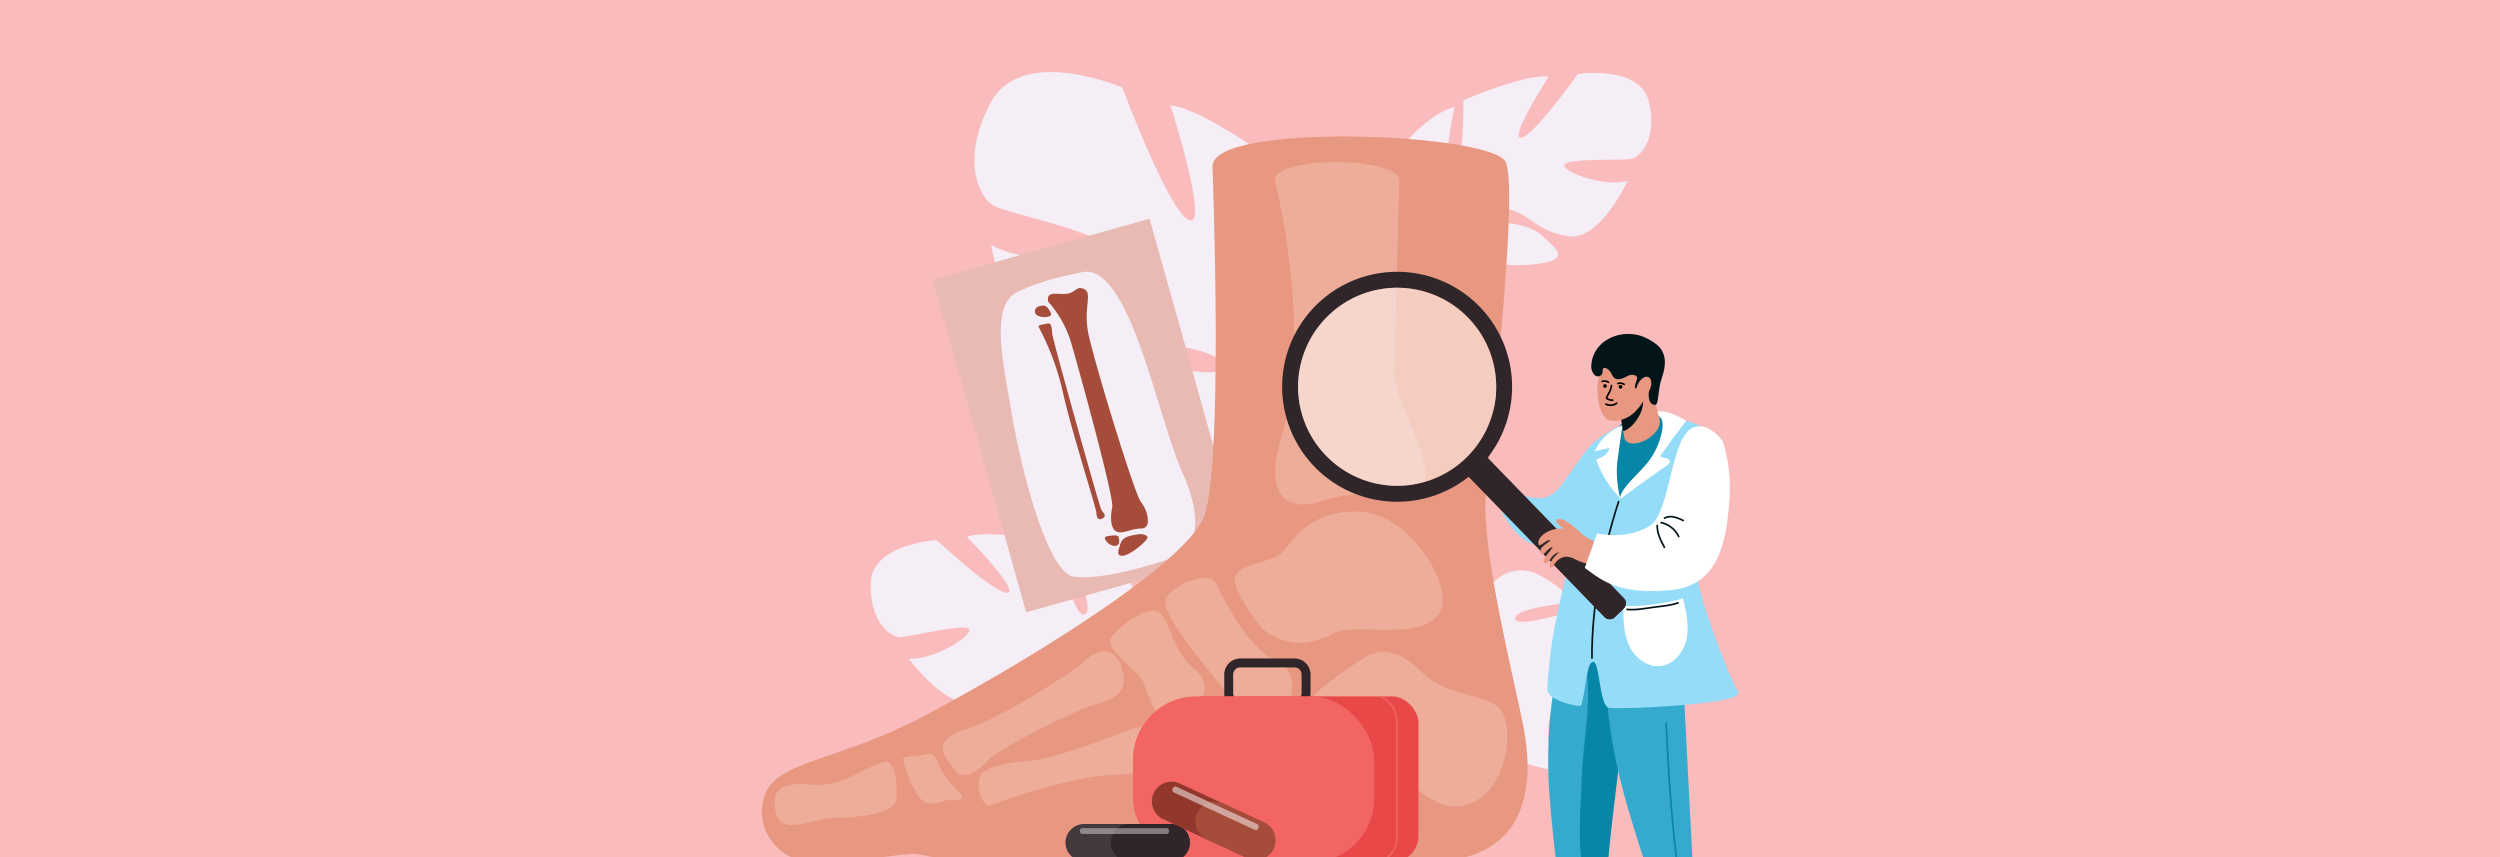 <svg xmlns="http://www.w3.org/2000/svg" xmlns:xlink="http://www.w3.org/1999/xlink" viewBox="0 0 1458.54 500"><defs><style>.cls-1,.cls-18,.cls-20{fill:none;}.cls-2{clip-path:url(#clip-path);}.cls-3{fill:#f9bbbb;}.cls-4{fill:#f5eef6;}.cls-5{fill:#e8bab3;}.cls-6{fill:#a54c3b;}.cls-7{fill:#e89880;}.cls-14,.cls-8{opacity:0.4;}.cls-14,.cls-21,.cls-9{fill:#fff;}.cls-23,.cls-9{opacity:0.5;}.cls-10{fill:#30262a;}.cls-11{fill:#e84847;}.cls-12{fill:#f26562;}.cls-13{fill:#44393d;}.cls-15{fill:#91372b;}.cls-16{fill:#36a9ce;}.cls-17{fill:#0886a8;}.cls-18{stroke:#0886a8;}.cls-18,.cls-20{stroke-miterlimit:10;}.cls-19{fill:#94dcf8;}.cls-20{stroke:#041519;}.cls-22{fill:#041519;}</style><clipPath id="clip-path"><rect class="cls-1" width="1458.54" height="500"/></clipPath></defs><title>8652019_2</title><g id="OBJECTS"><g class="cls-2"><rect class="cls-3" width="1458.54" height="500"/><path class="cls-4" d="M508,340.26c.54-23,38.51-25.17,38.51-25.17s33.93,31.6,41.32,30.74-23.73-32.69-23.73-32.69c13.57-4.76,53.19,3.57,53.19,3.57s8.56,44.49,15.52,41.83-9.6-39-9.6-39c14.45.73,30.86,13.33,30.86,13.33,22,21.7-7,48.81-7,48.81s3.3,15.36,17,30.53h0a53.42,53.42,0,0,1,6.42,7.66l-3.66.9c-.54-.91-1.11-1.78-1.7-2.6,0,0,0,0,0,0l0,0L663.43,416h0c-1.66-1.92-2.82-3.35-3.58-4.41h0c-5.05-6-12.09-13.84-15.78-14.92a7.75,7.75,0,0,0,.37-1.88l-.37,1.88c-3,15-33.81,24.95-52.18,25.67s-12-6.1-4.51-16.42,27.69-13.06,32.75-17.63-4.23-5.62-15.67-1.86-14.4,16.86-32.79,23.29-41.46-25.47-41.46-25.47c14,.83,35.55-12.08,35.35-16.78s-34.63,4.24-40.34,4.21S507.44,363.22,508,340.26Z"/><path class="cls-4" d="M578,59.91c18.1-34.11,76.84-8.82,76.84-8.82s27.19,73.05,39,77.32-11-67-11-67c24,3.06,77.26,45.42,77.26,45.42s-20.64,73.33-8.18,74.57,15-65.87,15-65.87c21.16,12,36.34,43.29,36.34,43.29,16.69,49.17-47.31,68.07-47.31,68.07s-6.6,25.57,2.59,58.7h0A89.79,89.79,0,0,1,762.27,302l-6.19-1.41c-.13-1.78-.32-3.51-.59-5.19a0,0,0,0,0,0,0v-.07c-.2-1.06-.5-2.56-.89-4.39h0c-1.05-4.14-1.71-7.16-2.07-9.32v0c-3-12.91-7.75-29.91-12.48-34.33a12.11,12.11,0,0,0,2-2.54c-.62.81-1.28,1.66-2,2.54-15.76,20.31-69.61,12.05-97.76-.71s-13.39-18.17,5.58-28.07,51.47,1.22,62.52-1.84-2.14-11.63-22.16-14.59-34.35,14.49-66.83,10.3-43.12-69.51-43.12-69.51c20.4,11.8,62.52,8.63,65.76,1.4s-55.24-19.71-63.81-24S559.88,94,578,59.91Z"/><path class="cls-4" d="M962,59.46c-5-21.66-41.44-16.33-41.44-16.33s-26,36.61-33.18,37.23,16.11-35.63,16.11-35.63c-13.8-1.87-49.74,13.78-49.74,13.78s.58,43.87-6.53,42.71,1.47-38.87,1.47-38.87C835.11,65.86,822,81,822,81c-16.6,24.88,16.2,44.91,16.2,44.91s-.13,15.21-10.17,32.28h0a51.92,51.92,0,0,0-4.6,8.52l3.66.14c.33-1,.7-1.9,1.1-2.8a0,0,0,0,1,0,0v0c.28-.56.66-1.35,1.15-2.31h0c1.2-2.14,2-3.73,2.54-4.87v0c3.61-6.73,8.77-15.49,12.05-17.24a7.4,7.4,0,0,1-.72-1.71l.72,1.71c5.75,13.64,36.94,17,54.5,14.14s10.15-8.12,1.07-16.45S870.71,130.3,865,127s2.92-6.15,14.5-4.82,17,13.17,35.65,15.66,34.33-32.26,34.33-32.26c-13.11,3.53-36.07-4.49-36.8-9s33.67-2.75,39.08-3.89S967,81.13,962,59.46Z"/><path class="cls-4" d="M951.38,447.6c17.15-10.24,2.55-39.94,2.55-39.94s-38.47-12.14-41-18.12,34.91,4,34.91,4c-2.21-12.31-25.49-38.74-25.49-38.74S885,367.35,884,360.94s33.65-9.45,33.65-9.45c-6.74-10.63-23.32-17.65-23.32-17.65-25.85-7.35-33.94,26.23-33.94,26.23s-13,4.08-30.41.19h0a46.37,46.37,0,0,0-8.56-1.58l.89,3.16c.92,0,1.82.08,2.7.17h.05l2.29.34h0c2.16.43,3.74.69,4.87.82h0c6.75,1.23,15.66,3.22,18.06,5.55a6.36,6.36,0,0,1,1.27-1.08l-1.27,1.08c-10.08,8.68-4.4,36.29,2.93,50.51s9.74,6.44,14.36-3.62-2-26.57-.68-32.36,6.06.8,8.12,11.08-6.59,18.12-3.58,34.8,37,20.47,37,20.47c-6.63-10.24-6.09-32.09-2.44-33.95s11.63,28,14.1,32.35S934.22,457.85,951.38,447.6Z"/><rect class="cls-5" x="570.33" y="144.66" width="131.81" height="202.13" transform="matrix(0.96, -0.27, 0.27, 0.96, -42.46, 178.31)"/><path class="cls-4" d="M630.44,159c-1.54.42-20.07,3.33-36.68,11.24s-8.41,41.55-3.4,71.67,20.48,92.15,36,94.48,45.71-6.55,57.75-11,19.84-18.19,5.34-50.65S658.68,151.23,630.44,159Z"/><path class="cls-6" d="M611.47,175.9A63.43,63.43,0,0,1,625,200.27c4.4,15,25.12,90.22,23.9,95.69s-1.08,12.77,2.68,14.25,7.8-1.7,14.29-1.87,3.59-10.82-.22-15.44S637.39,208,634.78,193.63s2.62-22.44-2.11-24.89-4.78,2.17-10.7,2.68S610.59,169.5,611.47,175.9Z"/><path class="cls-6" d="M613.31,183.26s-1.81-5.28-4.81-5-5.29,1.4-4.58,4.25S612.87,186,613.31,183.26Z"/><path class="cls-6" d="M606,190.82a152.77,152.77,0,0,1,14.34,39c5.24,23.22,19.2,66.2,19.37,69.79s2,4,4,2.51-.14-3-1.17-4.67-28.29-98.71-28.63-102.66-.47-6.61-2.87-6S605.25,189.45,606,190.82Z"/><path class="cls-6" d="M669.5,313.24s-1.37-2.24-5.7-1.49-8.73,1.22-10.1,5.43-2.62,7.6,1.75,7S670,315.21,669.5,313.24Z"/><path class="cls-6" d="M645.69,312.89c.49-.08,6.46-1.29,6.84.23s1.44,5.13-2.06,5.35S642.58,313.42,645.69,312.89Z"/><path class="cls-7" d="M707.38,97.11s6.89,179.31-5.48,205.66-92.63,77.32-160.23,113.64c-53.2,28.58-88.94,26.7-95.83,48.44-5.8,18.33,7.7,35.1,22.77,37.43,22.86,3.53,59.51-5.68,67.37-3.87,30.19,6.93,77,5.2,123.6,1.89,20.17-1.44,38.34-4.76,57.72-9.16,39.48-9,72.73,11.68,116.21,11.52,61.7-.23,60.79-50,55.37-78.24S864.4,322.27,866.79,289.21s19.48-176.82,11.67-194.62C871.06,77.73,707,70.78,707.38,97.11Z"/><g class="cls-8"><path class="cls-9" d="M743.94,106.23C757.31,162,758.53,221,748.3,252.69c-14.32,44.38,10.25,44,21.74,40,28.63-9.88,44.34.82,52.89-2.24,24.63-8.81-10.31-52.41-9.57-74.27s2.65-99.29,3-110.81C816.77,91,740.2,90.63,743.94,106.23Z"/><path class="cls-9" d="M736.27,366.74s-18.83-23.27-15.56-30.7,20.63-7.61,26.86-13.43,15.19-25.14,45.33-24.13,55.87,44.41,47.06,58.93c-10.38,17.09-50,5.86-60.75,11.54S753.17,380.14,736.27,366.74Z"/><path class="cls-9" d="M629.84,388.33s-42,29.46-66,37-10.23,18.19-6.66,24.26,14.07.47,18.75-5.66,53.78-31.08,64.86-33.5,18.3-9,13.25-22.1S638,379.51,629.84,388.33Z"/><path class="cls-9" d="M516.15,444.41c-10.36,2.33-24.11,14.34-40.28,13.51-6.41-.32-19-2.35-22.95,5.18-1.62,3-2.14,17.22,7,18.08s16.94-4,28.94-4.13,33.39-2.06,34.09-11.28S522.11,443.08,516.15,444.41Z"/><path class="cls-9" d="M763.58,410.75s-9.45,13.6-3.18,22,29.43,3.5,50,16.21,31.69,29.27,51.29,17.89,21.65-46.26,12.35-54.34-29.11-5.7-44.9-20.71-25.75-13.44-36.55-6S765.26,404.26,763.58,410.75Z"/><path class="cls-9" d="M648.28,371.9c4.34-6,16.62-16,25.31-15.67s9,23.12,23.3,34.16c12.07,9.33,4.17,25.25-10.7,29.37s-15.43-19.35-22.55-26.53C658.34,387.89,644.45,377.21,648.28,371.9Z"/><path class="cls-9" d="M709.47,340.16s16.87,37.72,34.76,45.23,5.07,28.68,6.33,42.55,1,20.76-14.53,21.1-10.2-30.58-18.45-42.09-42-49.36-37.35-57.84S705,332.67,709.47,340.16Z"/><path class="cls-9" d="M571.73,453.11a15.86,15.86,0,0,0,.34,11.11c2.44,6,4.19,6.82,9.6,4.4s45.7-16,67.28-16.46,31-5,25.57-15.25-6.36-14.25-13.5-11.79S616.51,442.8,599.55,444,572.13,449.46,571.73,453.11Z"/><path class="cls-9" d="M560.51,463.36s-10.12-9.92-12.76-17.21-4.66-6.69-8.91-5.68-12.58.21-12,2.75,6.68,22.57,13.16,25,9.53-2,14.79-1.42S563.21,466.18,560.51,463.36Z"/></g><path class="cls-10" d="M755.2,413.76H723.64a9.4,9.4,0,0,1-9.39-9.38V393.54a9.4,9.4,0,0,1,9.39-9.38H755.2a9.4,9.4,0,0,1,9.39,9.38v10.84A9.4,9.4,0,0,1,755.2,413.76Zm-31.56-24.4a4.18,4.18,0,0,0-4.18,4.18v10.84a4.18,4.18,0,0,0,4.18,4.18H755.2a4.19,4.19,0,0,0,4.18-4.18V393.54a4.19,4.19,0,0,0-4.18-4.18Z"/><rect class="cls-11" x="686.95" y="406.29" width="140.62" height="96.74" rx="15.5"/><path class="cls-12" d="M815.41,421.05v67.21A16.36,16.36,0,0,1,806.27,503h-2.65a15.34,15.34,0,0,0,10.85-14.76V421.05a15.34,15.34,0,0,0-10.85-14.76h2.66A16.36,16.36,0,0,1,815.41,421.05Z"/><rect class="cls-12" x="661.03" y="406.29" width="140.61" height="96.74" rx="36.83"/><path class="cls-13" d="M621.62,491.59a10.87,10.87,0,0,0,10.85,10.84h51.22a10.85,10.85,0,0,0,0-21.69H632.47A10.88,10.88,0,0,0,621.62,491.59Z"/><path class="cls-10" d="M648,491.59a10.87,10.87,0,0,0,10.85,10.84h24.8a10.85,10.85,0,0,0,0-21.69h-24.8A10.88,10.88,0,0,0,648,491.59Z"/><rect class="cls-14" x="630.06" y="483.15" width="51.93" height="3.42" rx="1.32" transform="translate(1312.06 969.72) rotate(180)"/><path class="cls-15" d="M673.08,462.73A11.55,11.55,0,0,0,678.69,478L728,500.79a11.5,11.5,0,0,0,9.65-20.87l-49.29-22.79A11.52,11.52,0,0,0,673.08,462.73Z"/><path class="cls-6" d="M698.51,474.49a11.52,11.52,0,0,0,5.6,15.26l23.87,11a11.5,11.5,0,0,0,9.65-20.87l-23.86-11A11.53,11.53,0,0,0,698.51,474.49Z"/><path class="cls-9" d="M684.91,462.35l47,21.74a1.64,1.64,0,0,0,2.16-.8l.16-.33a1.64,1.64,0,0,0-.8-2.17l-47-21.74a1.65,1.65,0,0,0-2.17.8l-.15.33A1.64,1.64,0,0,0,684.91,462.35Z"/><path class="cls-16" d="M930.77,338.11c-23.07,36.73-28.64,75.36-27.34,115.42.76,23.25,7.15,71.09,7.15,71.09l26.11.86s3.29-98.5,22-147.87c1.25-3.28,2.56-6.66,2.06-10.11s-2.66-6.5-5.06-9.38c-6.24-7.45-14.39-13.93-25-20"/><path class="cls-17" d="M930.18,525.27c-11.58-21.16-8.25-44.21-7.4-70.67.82-25.45,7.85-51.7.23-75.83-.53-1.68.88-3.5,2.53-4a9.49,9.49,0,0,1,5.08.33l14.13,3.6c1.24.32,2.61.73,3.27,1.85a5.24,5.24,0,0,1,.48,2.58c.57,49.58-9.84,93.19-11.81,142.36Z"/><path class="cls-16" d="M941.75,343.76c-7.83,33.18-5.75,68,1.29,101.37s24.52,80.56,24.52,80.56l21.14.13s-5.9-110.32-8.8-173.57c-12.68-2-25.17-5.13-38.15-8.49"/><path class="cls-18" d="M972,421.42c1.82,36.58,3.24,58.14,7.93,94.47"/><path class="cls-19" d="M921.14,289.47c-4.73,50.78-15.47,62.76-18.41,112.6-.39,6.69,19.14,10.81,19.65,9.46,2.93-7.78,3.07-25.88,7.24-25.39,3.86.46,3.44,26.59,9.37,26.87,15.86.75,62.45-2.11,72.84-6.43a3.72,3.72,0,0,0,2.08-1.51c.43-.89,0-1.91-.53-2.79-4.69-8.82-8.14-18.13-11.59-27.42-9.89-26.72-19.82-55.73-10.07-82.57,2.52-6.93,6.31-13.49,8-20.62s.95-15.3-4.59-20.54c-3.83-3.63-9.33-5.32-14.68-6.6-6.35-1.51-13-2.6-19.46-1.67-9.14,1.31-25.9,9.24-34.68,19-3.84,4.28-4.66,22.07-5.18,27.61"/><path class="cls-20" d="M944.43,292.31c-9.54,29.67-15.82,60.81-15.67,91.95"/><path class="cls-19" d="M946.22,253.38c-7.1-1.28-13.18,1-18.41,6.88s-11,14.78-15.66,21.18c-10.69,14.64-18.49,9.18-35.46,3.05-.17,25.78-.5,14.81-.51,13.95,0,0,10.18,21.75,25,19.78,14-1.87,18.65-8,23.75-13.26,16.48-17,19.19-31.78,23.64-44.35.63-1.8,1.23-3.81.57-5.52s-3.15-2.4-2.9-1.71"/><path class="cls-17" d="M942.15,284.23c.59,1.36,3,5.54,3,6s.75-.08,1-.3c14.63-10.83,27-25.82,31.07-43.48a3,3,0,0,0,0-2A3.13,3.13,0,0,0,975,243.2s-10.6-3.41-15.49-2.64c-27.94,4.45-18.86,40.14-17.32,43.67"/><path class="cls-21" d="M943.5,270q1.47-10.89,3-21.79A29.22,29.22,0,0,0,930.3,263.4q4.32-1.22,8.74-2c-2,6.12-8.14,6.06-7.65,7.09.24.51,1.36,5.19,7,13.84,1.94,3,3.83,4.8,7.17,8.65-1.09-1.34-3-13.75-2-21"/><path class="cls-21" d="M945.19,291.17c-.42-5.77,11.84-15.58,16.58-22a41.53,41.53,0,0,0,8-18.52,13.33,13.33,0,0,0-.13-5.45c-.48-1.75-4.59-5-6.19-4.58,8.3-2.28,14.57,1.79,20.41,4.82-5.35,7-10.38,13.24-15.1,20.8.86.81,2.09.76,3.19,1s2.33,1.14,2.16,2.38a2.93,2.93,0,0,1-1.49,1.87c-10.63,7.31-18.9,13.43-27.44,19.71"/><path class="cls-7" d="M968.14,244.16c2.68,9.5-16.29,19.43-20.33,12l-3.9-23.25a3.39,3.39,0,0,1,1.72-4.25,90.32,90.32,0,0,1,13.08-7.71,13,13,0,0,1,3.62-.7c.56.1,2.18,11.07,5.81,23.95"/><path class="cls-22" d="M945.54,243.14c.3,1.87,1.11,6.32,1.4,8.18.11.64,4.85-1.37,8.42-7.09,3.2-5.13,3.49-7.33,3.21-16.11-2.25,3.6-4,8-7.33,10.62-1.92,1.5-3.84,3-5.7,4.4"/><path class="cls-7" d="M932,225.74c-.53,9.55,2.83,18.28,6.71,19.37,4.61,1.28,11-.54,15.25-4.92,8.35-8.64,7.72-14.62,6.18-22.72-1-5.49-5.25-8.12-12.06-9.48-3.62-.72-15.13.62-16.08,17.75"/><path class="cls-22" d="M961.54,197.8c-14.22-7.91-33.56.54-33.16,16.92,0,.71,1.46,6.16,5.08,4.59,2.9-1.26.2-5.53,3.34-4.53,4.8,1.52,2.6,8.86,10.5,5.7,2.2-.88,3-2,5.23-1.76,4.94.49,1.27,3.79,1.31,7,0,3.43,9-2.46,8.47.37-.8,4-1,10,3.29,10.14,2.3.09,1.41-8.57,3.84-15.46,5.37-15.22-1.9-19.63-7.9-23"/><path class="cls-7" d="M955.44,224.35c1.56-3.29,4.38-5.24,6.3-4.34s2.23,4.29.67,7.58-4.37,5.24-6.3,4.34-2.22-4.29-.67-7.58"/><path d="M938.56,233.57a3.6,3.6,0,0,1-1.59-.94.8.8,0,0,1-.12-.83c.32-.69.67-1.36,1-2a13.18,13.18,0,0,0,1.83-4.88.51.51,0,0,1,.52-.47.49.49,0,0,1,.46.52,13.82,13.82,0,0,1-1.94,5.28c-.32.62-.64,1.24-.94,1.87a5,5,0,0,0,3,.84.49.49,0,1,1,.15,1A5.5,5.5,0,0,1,938.56,233.57Z"/><path d="M937.55,236.56a5.7,5.7,0,0,1-.88-.38.49.49,0,0,1-.2-.67.49.49,0,0,1,.66-.2,5.41,5.41,0,0,0,5.76-.47.49.49,0,0,1,.69.08.5.5,0,0,1-.08.69A6.39,6.39,0,0,1,937.55,236.56Z"/><path d="M935.32,225.16a1.07,1.07,0,0,1,1.13-1,1.08,1.08,0,0,1,1,1.11,1.06,1.06,0,0,1-1.13,1,1.1,1.1,0,0,1-1-1.12"/><path d="M944.38,225.63a1.07,1.07,0,0,1,1.13-1,1.09,1.09,0,0,1,1,1.12,1,1,0,0,1-1.12,1,1.09,1.09,0,0,1-1-1.11"/><path d="M934.6,223a.51.51,0,0,1-.3-.31.49.49,0,0,1,.31-.62,4.67,4.67,0,0,1,4.08.56.49.49,0,0,1,.13.68.51.51,0,0,1-.69.13,3.69,3.69,0,0,0-3.21-.44A.5.5,0,0,1,934.6,223Z"/><path d="M943.72,224.21a.5.5,0,0,1-.31-.31.5.5,0,0,1,.31-.62,4.68,4.68,0,0,1,4.08.56.5.5,0,0,1,.13.68.48.48,0,0,1-.68.13,3.7,3.7,0,0,0-3.21-.44A.5.5,0,0,1,943.72,224.21Z"/><path class="cls-21" d="M947.08,353.54c0,7.72.07,15.71,3.25,22.78s10.34,13,18.15,12.26c8-.75,14-8.26,15.52-16s-.29-15.76-2.14-23.47a118.25,118.25,0,0,1-34.78,4.46"/><path class="cls-20" d="M948.86,355.53c4.91.55,11.07-.55,15.92-1.26s10-.89,14.55-2.69"/><path class="cls-10" d="M854.33,275.6,936.14,360a4.2,4.2,0,0,0,5.92.1l5.27-5.11a4.2,4.2,0,0,0,.09-5.92l-81.81-84.41a4.21,4.21,0,0,0-5.93-.09l-5.26,5.1A4.2,4.2,0,0,0,854.33,275.6Z"/><path class="cls-10" d="M900.24,323l35.9,37a4.2,4.2,0,0,0,5.92.1l5.27-5.11a4.2,4.2,0,0,0,.09-5.92l-35.9-37Z"/><path class="cls-10" d="M766.93,272.33a67.08,67.08,0,1,0,1.49-94.85c-.35.34-.7.68-1,1A67.07,67.07,0,0,0,766.93,272.33Zm8-88.16A57.69,57.69,0,0,1,795,171.49a58.28,58.28,0,0,1,9.38-2.6,57.77,57.77,0,1,1-29.45,15.28Z"/><g class="cls-23"><path class="cls-21" d="M773.63,265.84a57.77,57.77,0,1,0,1.28-81.67A57.52,57.52,0,0,0,773.63,265.84Z"/></g><path class="cls-7" d="M935.14,317.19a27.36,27.36,0,0,1-13.73-6.94c-2.25-2.24-9.69-9.05-13-7.19-2.44,1.37,4.58,5.51,3.33,5.39a14.72,14.72,0,0,0-4.77.3c-4.39,1-10.26,4.46-9.32,8.8.48,2.19,4.52-3.12,7-2.35-2.7,2.62-6.8,3.91-5.71,7.42,1,3.32,4-3.39,7-3.37-2.79,4.13-7,7.57-4.8,9.1,1.47,1,2.77-1.43,3.81-2.85s2.84-3.09,4.6-3.29c-2.19,2.16-4.84,4.59-5.51,7.58a1.39,1.39,0,0,0,0,1.06,1.11,1.11,0,0,0,1.5.18,3.88,3.88,0,0,0,1-1.3c3.94-6.35,8.71-5.31,12-3.65,5.64,2.84,10,4,14.66,1.6a3.94,3.94,0,0,0,1.62-1.31,4.51,4.51,0,0,0,.43-2.6l-.24-7.26c-.12.35-.24.7.08.68"/><path class="cls-21" d="M983.31,253.3c-8.9,12.24-10.35,47-20.7,53.42-7.92,4.94-18.83,6.86-30.82,4.42-4.15,11.51-7.19,20.22-7.19,20.22,8.71,6,18,15.88,50,12.93,28.62-2.64,32.66-28.75,34.43-53.52a91.66,91.66,0,0,0-3.36-31.45c-1.89-6-9.37-9.78-11-10.14C990.12,248.14,986.57,248.82,983.31,253.3Z"/><path class="cls-20" d="M966.87,306.17c-.26,4.77,2.08,9.26,4.35,13.48"/><path class="cls-20" d="M968.73,304.84a14.78,14.78,0,0,1,10.79,8.53"/><path class="cls-20" d="M970.75,302.47a8.07,8.07,0,0,1,5.91-.82,24.08,24.08,0,0,1,5.67,2.21"/></g></g></svg>